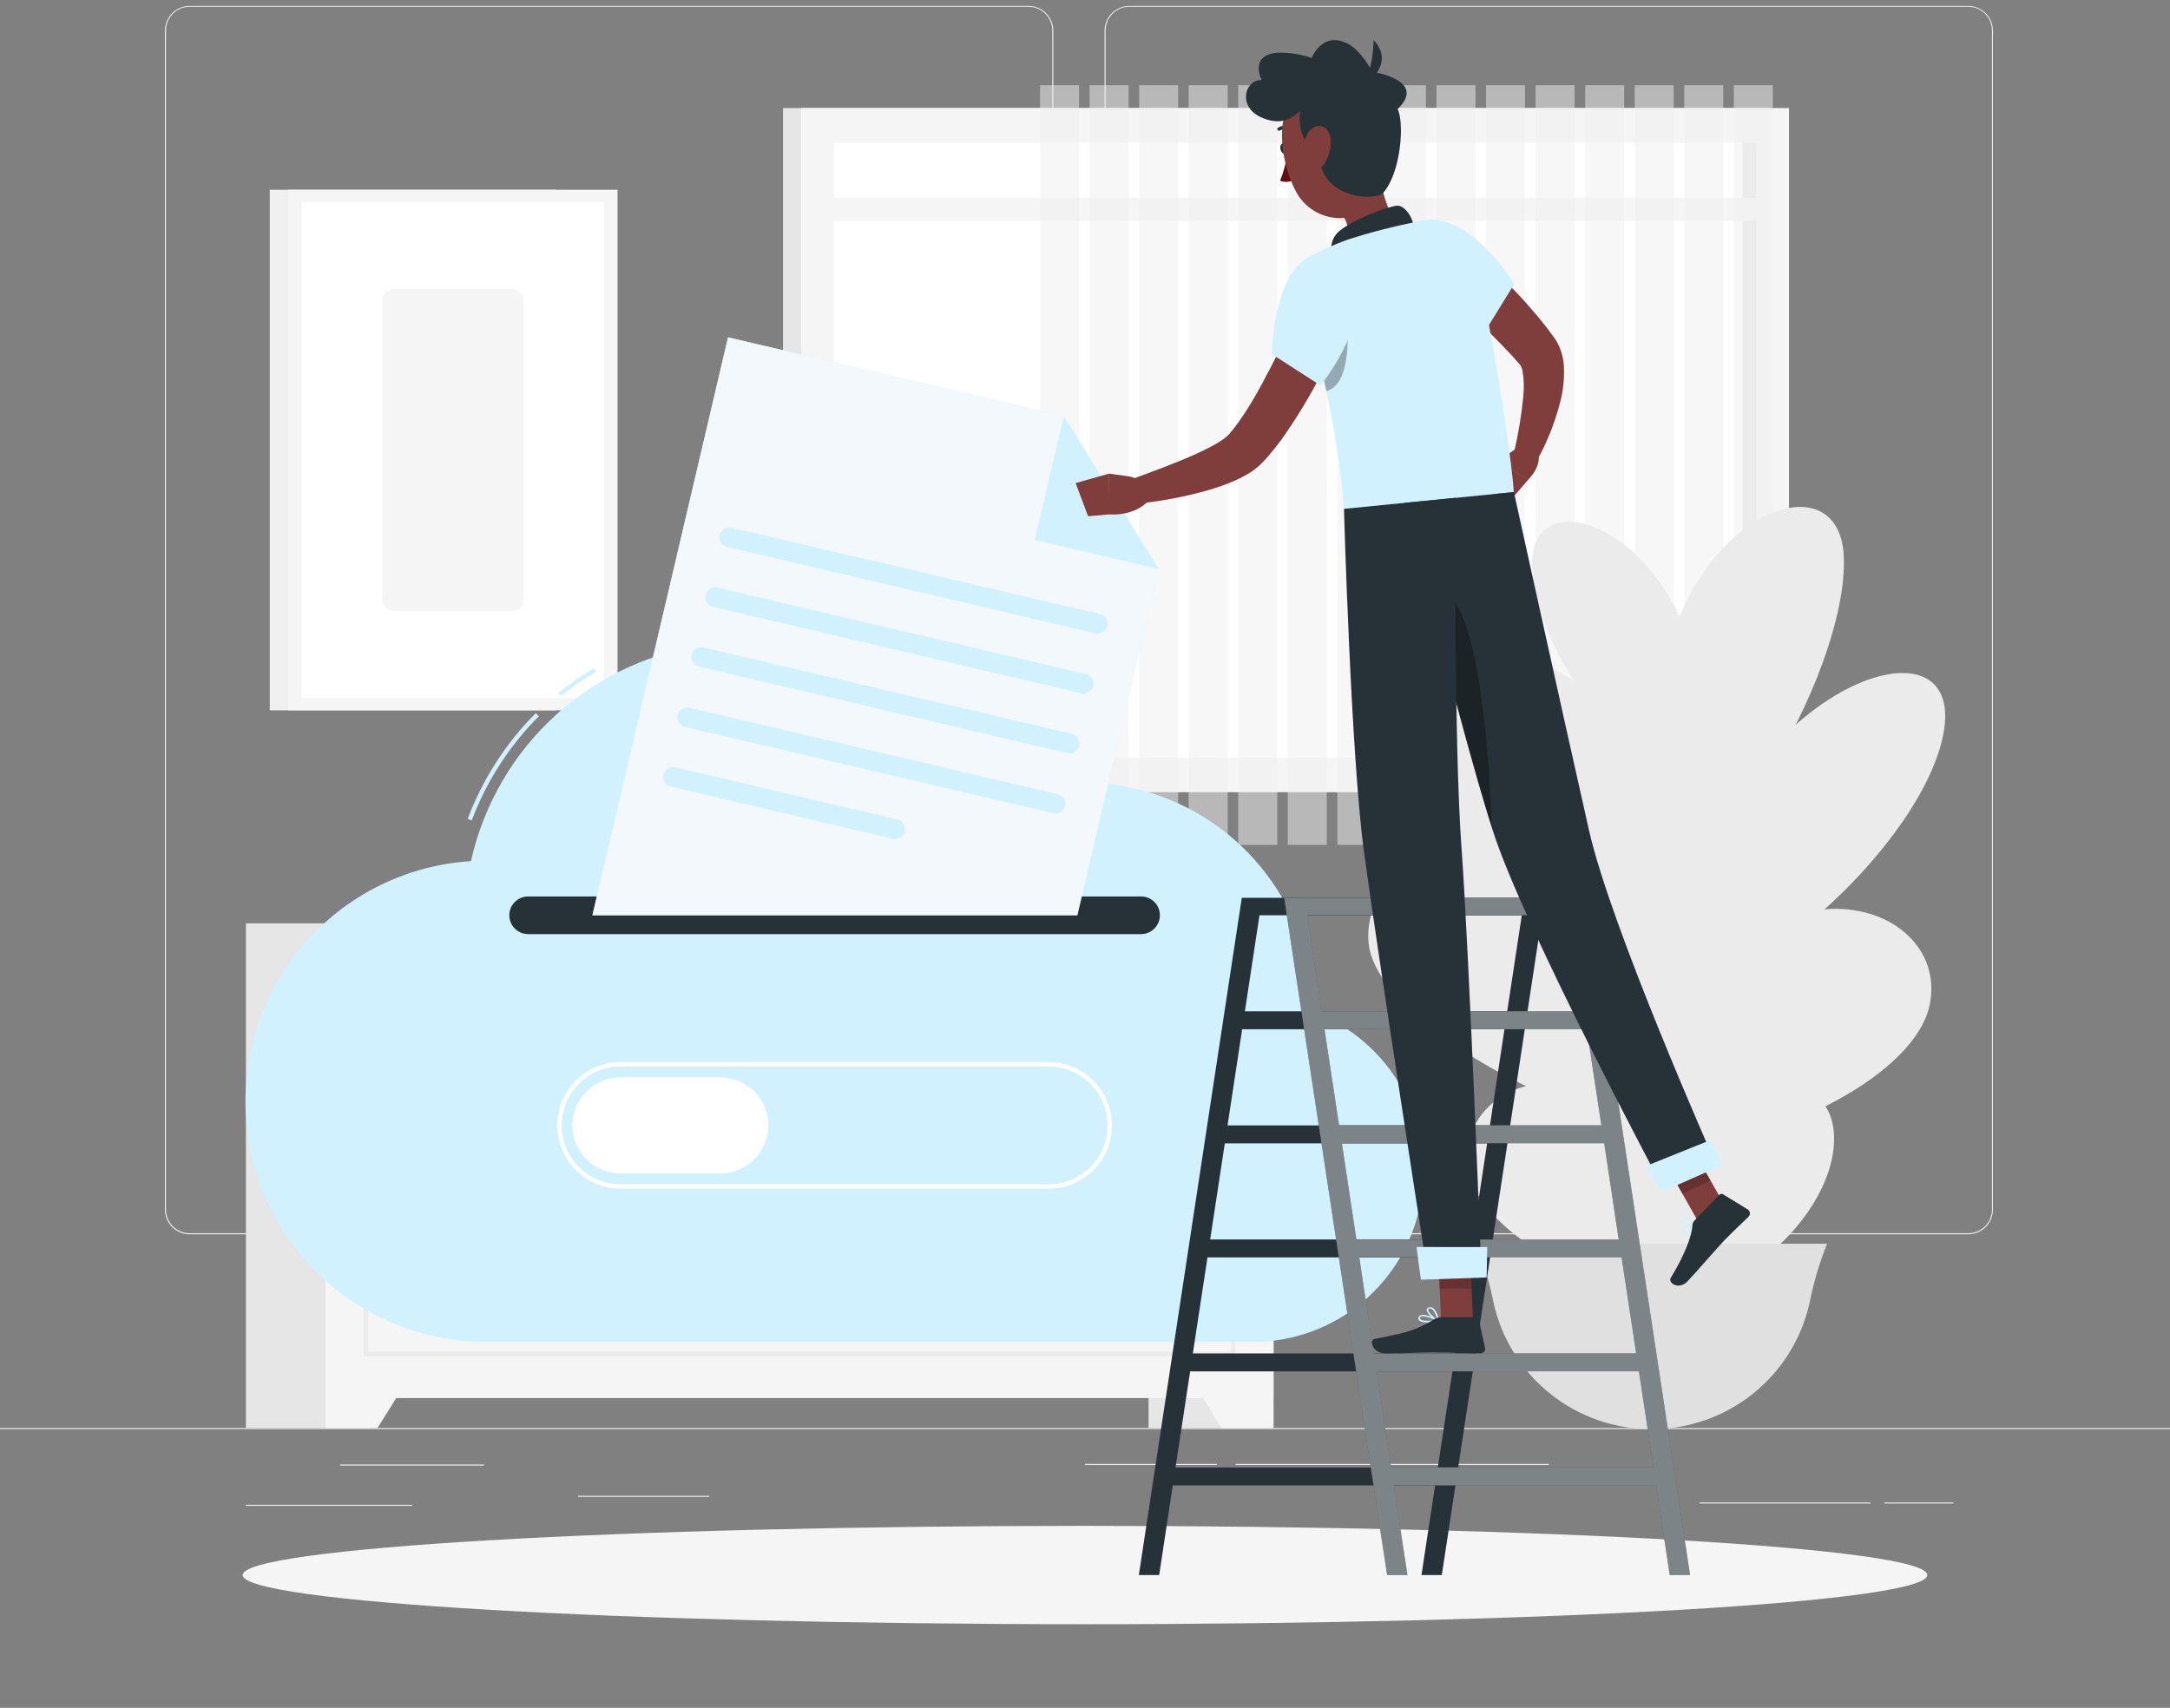 <svg width="404" height="318" viewBox="0 0 404 318" fill="none" xmlns="http://www.w3.org/2000/svg">
<rect x="0" y="0" width="404" height="318" fill="#808080" stroke="none"/>
<g clip-path="url(#clip0_12_517)">
<path d="M404.201 265.901H-0.201V266.103H404.201V265.901Z" fill="#EBEBEB"/>
<path d="M90.11 272.686H63.322V272.889H90.11V272.686Z" fill="#EBEBEB"/>
<path d="M132.038 278.518H107.637V278.72H132.038V278.518Z" fill="#EBEBEB"/>
<path d="M76.716 280.192H45.779V280.394H76.716V280.192Z" fill="#EBEBEB"/>
<path d="M363.68 279.755H350.82V279.958H363.68V279.755Z" fill="#EBEBEB"/>
<path d="M348.224 279.755H316.422V279.958H348.224V279.755Z" fill="#EBEBEB"/>
<path d="M226.531 272.581H202V272.784H226.531V272.581Z" fill="#EBEBEB"/>
<path d="M288.356 272.581H230.041V272.784H288.356V272.581Z" fill="#EBEBEB"/>
<path d="M191.485 229.828H35.313C34.09 229.826 32.917 229.338 32.053 228.472C31.189 227.607 30.703 226.433 30.703 225.21V5.676C30.714 4.459 31.204 3.296 32.067 2.439C32.93 1.582 34.097 1.1 35.313 1.098H191.485C192.71 1.098 193.885 1.584 194.751 2.451C195.617 3.317 196.104 4.491 196.104 5.716V225.21C196.104 226.434 195.617 227.609 194.751 228.475C193.885 229.341 192.71 229.828 191.485 229.828ZM35.313 1.26C34.144 1.262 33.022 1.728 32.196 2.556C31.369 3.384 30.905 4.506 30.905 5.676V225.21C30.905 226.379 31.369 227.501 32.196 228.329C33.022 229.157 34.144 229.624 35.313 229.626H191.485C192.656 229.624 193.778 229.158 194.606 228.33C195.433 227.502 195.899 226.38 195.902 225.21V5.676C195.899 4.505 195.433 3.383 194.606 2.555C193.778 1.728 192.656 1.262 191.485 1.26H35.313Z" fill="#EBEBEB"/>
<path d="M366.437 229.828H210.257C209.033 229.826 207.859 229.339 206.994 228.473C206.128 227.607 205.641 226.434 205.639 225.21V5.676C205.651 4.459 206.143 3.295 207.008 2.439C207.872 1.582 209.04 1.1 210.257 1.098H366.437C367.652 1.102 368.817 1.585 369.678 2.442C370.54 3.299 371.029 4.461 371.039 5.676V225.21C371.039 226.432 370.555 227.604 369.692 228.47C368.83 229.335 367.659 229.824 366.437 229.828ZM210.257 1.26C209.086 1.262 207.964 1.728 207.137 2.555C206.309 3.383 205.843 4.505 205.841 5.676V225.21C205.843 226.38 206.309 227.502 207.137 228.33C207.964 229.158 209.086 229.624 210.257 229.626H366.437C367.608 229.624 368.73 229.158 369.557 228.33C370.385 227.502 370.851 226.38 370.853 225.21V5.676C370.851 4.505 370.385 3.383 369.557 2.555C368.73 1.728 367.608 1.262 366.437 1.26H210.257Z" fill="#EBEBEB"/>
<path d="M237.093 171.926H213.824V265.901H237.093V171.926Z" fill="#E6E6E6"/>
<path d="M227.422 265.901H237.095V249.692H217.279L227.422 265.901Z" fill="#F5F5F5"/>
<path d="M69.049 171.926H45.779V265.901H69.049V171.926Z" fill="#E6E6E6"/>
<path d="M237.085 171.926H60.603V260.32H237.085V171.926Z" fill="#F5F5F5"/>
<path d="M229.993 199.061H67.738V179.73H229.993V199.061ZM68.547 198.252H229.184V180.539H68.547V198.252Z" fill="#EBEBEB"/>
<path d="M70.277 265.901H60.603V249.692H80.419L70.277 265.901Z" fill="#F5F5F5"/>
<path d="M229.993 252.515H67.738V206.413H229.993V252.515ZM68.547 251.706H229.184V207.222H68.547V251.706Z" fill="#EBEBEB"/>
<path d="M329.685 20.121H145.779V147.475H329.685V20.121Z" fill="#E6E6E6"/>
<path d="M333.066 20.121H149.16V147.475H333.066V20.121Z" fill="#F5F5F5"/>
<path d="M326.992 141.053V26.559L155.226 26.559V141.053H326.992Z" fill="white"/>
<path d="M327.002 141.045V26.551H324.446V141.045H327.002Z" fill="#E6E6E6"/>
<path d="M330.551 36.807H151.668V41.126H330.551V36.807Z" fill="#F5F5F5"/>
<g opacity="0.5">
<path d="M330.058 15.867H322.795V157.319H330.058V15.867Z" fill="#F0F0F0"/>
<path d="M320.829 15.867H313.566V157.319H320.829V15.867Z" fill="#F0F0F0"/>
<path d="M311.601 15.867H304.338V157.319H311.601V15.867Z" fill="#F0F0F0"/>
<path d="M302.38 15.867H295.117V157.319H302.38V15.867Z" fill="#F0F0F0"/>
<path d="M293.152 15.867H285.889V157.319H293.152V15.867Z" fill="#F0F0F0"/>
<path d="M283.923 15.867H276.66V157.319H283.923V15.867Z" fill="#F0F0F0"/>
<path d="M274.703 15.867H267.439V157.319H274.703V15.867Z" fill="#F0F0F0"/>
<path d="M265.474 15.867H258.211V157.319H265.474V15.867Z" fill="#F0F0F0"/>
<path d="M256.245 15.867H248.982V157.319H256.245V15.867Z" fill="#F0F0F0"/>
<path d="M247.017 15.867H239.754V157.319H247.017V15.867Z" fill="#F0F0F0"/>
<path d="M237.798 15.867H230.535V157.319H237.798V15.867Z" fill="#F0F0F0"/>
<path d="M228.57 15.867H221.307V157.319H228.57V15.867Z" fill="#F0F0F0"/>
<path d="M219.341 15.867H212.078V157.319H219.341V15.867Z" fill="#F0F0F0"/>
<path d="M210.113 15.867H202.85V157.319H210.113V15.867Z" fill="#F0F0F0"/>
<path d="M200.892 15.867H193.629V157.319H200.892V15.867Z" fill="#F0F0F0"/>
</g>
<path d="M103.527 35.335H50.227V132.262H103.527V35.335Z" fill="#F0F0F0"/>
<path d="M114.971 35.335H53.664V132.262H114.971V35.335Z" fill="#F5F5F5"/>
<path d="M56.164 37.632L56.164 129.965H112.473V37.632H56.164Z" fill="white"/>
<path d="M71.176 56.008V111.589C71.176 112.822 72.175 113.821 73.408 113.821H95.238C96.471 113.821 97.47 112.822 97.47 111.589V56.008C97.47 54.775 96.471 53.775 95.238 53.775H73.408C72.175 53.775 71.176 54.775 71.176 56.008Z" fill="#F5F5F5"/>
<path d="M310.307 116.183L321.21 143.051C320.895 220.769 324.405 225.25 324.445 238.62H296.946C295.927 173.567 305.576 188.191 310.307 116.183Z" fill="#EBEBEB"/>
<path d="M325.674 195.551C303.521 134.559 252.518 153.444 254.807 175.678C257.096 197.912 338.413 230.629 325.674 195.551Z" fill="#EBEBEB"/>
<path d="M317.294 230.718C305.21 191.418 273.068 197.832 273.068 215.892C273.068 233.953 324.25 253.324 317.294 230.718Z" fill="#EBEBEB"/>
<path d="M316.438 159.769C297.463 107.197 250.205 114.476 254.014 136.629C257.824 158.782 327.365 189.986 316.438 159.769Z" fill="#EBEBEB"/>
<path d="M316.567 136.209C318.322 100.411 282.873 85.675 285.331 107.092C287.79 128.509 315.556 156.793 316.567 136.209Z" fill="#EBEBEB"/>
<path d="M313.921 172.856C321.403 128.743 366.833 111.969 361.754 136.937C356.675 161.904 309.61 198.228 313.921 172.856Z" fill="#EBEBEB"/>
<path d="M310.098 147.92C301.274 101.665 342.086 81.113 343.259 103.436C344.432 125.759 315.169 174.522 310.098 147.92Z" fill="#EBEBEB"/>
<path d="M306.554 200.169C324.582 155.596 363.17 166.652 359.296 186.937C355.422 207.222 296.185 225.808 306.554 200.169Z" fill="#EBEBEB"/>
<path d="M315.45 231.292C315.046 202.539 341.154 195.106 341.461 211.767C341.768 228.429 315.685 247.832 315.45 231.292Z" fill="#EBEBEB"/>
<path d="M307.477 266.103C300.638 266.125 293.996 263.812 288.65 259.547C283.304 255.282 279.574 249.32 278.077 242.647C277.371 239.058 276.345 235.539 275.011 232.133L274.793 231.583H340.169L339.942 232.133C338.611 235.539 337.588 239.058 336.885 242.647C335.386 249.321 331.654 255.283 326.307 259.548C320.959 263.813 314.317 266.125 307.477 266.103Z" fill="#E0E0E0"/>
<path d="M202.001 302.426C288.61 302.426 358.82 298.327 358.82 293.271C358.82 288.214 288.61 284.115 202.001 284.115C115.392 284.115 45.182 288.214 45.182 293.271C45.182 298.327 115.392 302.426 202.001 302.426Z" fill="#F5F5F5"/>
<path d="M104.435 129.649L103.926 129.027C106.018 127.321 108.235 125.774 110.558 124.4L110.97 125.104C108.682 126.454 106.497 127.973 104.435 129.649Z" fill="#D2F1FF"/>
<path d="M87.823 152.765L87.07 152.482C89.848 145.091 94.169 138.377 99.744 132.787L100.319 133.362C94.824 138.87 90.565 145.484 87.823 152.765Z" fill="#D2F1FF"/>
<path d="M244.52 188.409C244.459 181.388 242.684 174.488 239.348 168.31C236.012 162.131 231.218 156.861 225.381 152.959C219.544 149.056 212.842 146.639 205.858 145.917C198.874 145.196 191.819 146.191 185.307 148.818C180.572 139.114 172.937 131.123 163.459 125.95C153.981 120.777 143.13 118.678 132.407 119.944C121.684 121.21 111.619 125.778 103.607 133.016C95.594 140.254 90.03 149.804 87.685 160.343C76.06 161.077 65.177 166.308 57.344 174.928C49.51 183.549 45.341 194.881 45.721 206.523C46.101 218.165 50.999 229.201 59.377 237.293C67.756 245.385 78.956 249.896 90.604 249.87H233.213C240.648 249.88 247.85 247.282 253.567 242.529C259.283 237.775 263.152 231.167 264.499 223.856C265.846 216.544 264.586 208.992 260.938 202.513C257.29 196.035 251.486 191.041 244.536 188.401L244.52 188.409Z" fill="#D2F1FF"/>
<path d="M212.443 173.931H98.32C97.392 173.927 96.502 173.556 95.846 172.898C95.19 172.24 94.82 171.35 94.818 170.421C94.82 169.493 95.19 168.603 95.847 167.947C96.503 167.291 97.392 166.921 98.32 166.919H212.443C213.371 166.921 214.261 167.291 214.917 167.947C215.573 168.603 215.943 169.493 215.945 170.421C215.943 171.35 215.573 172.24 214.917 172.898C214.261 173.556 213.372 173.927 212.443 173.931Z" fill="#263238"/>
<path d="M195.232 221.327H115.532C112.409 221.327 109.413 220.087 107.205 217.878C104.997 215.67 103.756 212.674 103.756 209.551C103.756 206.428 104.997 203.433 107.205 201.224C109.413 199.016 112.409 197.775 115.532 197.775H195.232C198.355 197.775 201.35 199.016 203.559 201.224C205.767 203.433 207.008 206.428 207.008 209.551C207.008 212.674 205.767 215.67 203.559 217.878C201.35 220.087 198.355 221.327 195.232 221.327ZM115.532 198.584C112.623 198.584 109.834 199.739 107.777 201.796C105.72 203.853 104.565 206.642 104.565 209.551C104.565 212.46 105.72 215.249 107.777 217.306C109.834 219.363 112.623 220.519 115.532 220.519H195.232C198.14 220.519 200.93 219.363 202.987 217.306C205.044 215.249 206.199 212.46 206.199 209.551C206.199 206.642 205.044 203.853 202.987 201.796C200.93 199.739 198.14 198.584 195.232 198.584H115.532Z" fill="white"/>
<path d="M134.149 218.497H115.546C113.17 218.499 110.889 217.558 109.204 215.881C107.52 214.204 106.569 211.928 106.561 209.551C106.567 207.18 107.511 204.907 109.187 203.23C110.863 201.553 113.135 200.606 115.506 200.598H134.108C136.48 200.606 138.751 201.553 140.427 203.23C142.103 204.907 143.047 207.18 143.054 209.551C143.045 211.914 142.106 214.178 140.439 215.853C138.772 217.528 136.512 218.477 134.149 218.497Z" fill="white"/>
<path d="M215.703 105.943L200.57 170.421H110.291L135.542 62.81L198.054 77.473L215.703 105.943Z" fill="#D2F1FF"/>
<path opacity="0.8" d="M215.703 105.943L200.57 170.421H110.291L135.542 62.81L198.054 77.473L215.703 105.943Z" fill="#FAFAFA"/>
<path d="M203.927 117.93L135.357 101.835C135.123 101.78 134.901 101.68 134.705 101.54C134.51 101.4 134.344 101.223 134.217 101.018C134.09 100.814 134.004 100.587 133.965 100.349C133.927 100.112 133.935 99.869 133.99 99.635C134.1 99.161 134.393 98.75 134.806 98.492C135.218 98.234 135.716 98.151 136.19 98.26L204.769 114.331C205.242 114.444 205.651 114.74 205.907 115.153C206.163 115.567 206.245 116.065 206.136 116.539C206.026 117.015 205.732 117.428 205.318 117.689C204.904 117.95 204.405 118.036 203.927 117.93Z" fill="#D2F1FF"/>
<path d="M201.307 129.091L132.736 112.996C132.501 112.941 132.28 112.84 132.084 112.699C131.888 112.558 131.722 112.38 131.595 112.175C131.468 111.97 131.383 111.742 131.344 111.504C131.305 111.266 131.314 111.023 131.369 110.788C131.483 110.315 131.778 109.906 132.192 109.65C132.605 109.394 133.103 109.312 133.577 109.421L202.148 125.516C202.62 125.628 203.029 125.922 203.285 126.334C203.541 126.746 203.624 127.243 203.515 127.716C203.403 128.191 203.108 128.602 202.694 128.859C202.281 129.117 201.782 129.2 201.307 129.091Z" fill="#D2F1FF"/>
<path d="M198.686 140.212L130.115 124.125C129.642 124.012 129.233 123.716 128.977 123.303C128.721 122.889 128.639 122.391 128.748 121.917C128.864 121.445 129.16 121.038 129.573 120.782C129.986 120.526 130.483 120.443 130.956 120.55L199.527 136.637C199.762 136.693 199.983 136.793 200.179 136.934C200.375 137.075 200.541 137.253 200.668 137.458C200.795 137.663 200.88 137.891 200.919 138.129C200.958 138.367 200.949 138.611 200.894 138.845C200.839 139.08 200.738 139.302 200.597 139.498C200.456 139.693 200.278 139.859 200.073 139.986C199.868 140.113 199.64 140.198 199.402 140.237C199.164 140.276 198.921 140.268 198.686 140.212Z" fill="#D2F1FF"/>
<path d="M196.073 151.406L127.495 135.359C127.023 135.244 126.615 134.948 126.359 134.535C126.104 134.122 126.021 133.625 126.128 133.151C126.241 132.678 126.537 132.269 126.95 132.013C127.364 131.757 127.862 131.675 128.336 131.785L196.906 147.872C197.38 147.985 197.789 148.281 198.047 148.694C198.304 149.107 198.388 149.605 198.281 150.08C198.161 150.546 197.862 150.947 197.449 151.195C197.036 151.443 196.542 151.519 196.073 151.406Z" fill="#D2F1FF"/>
<path d="M166.187 156.17L124.881 146.464C124.413 146.346 124.011 146.048 123.761 145.634C123.511 145.221 123.434 144.726 123.547 144.256C123.601 144.022 123.701 143.801 123.841 143.605C123.981 143.409 124.158 143.243 124.363 143.116C124.567 142.989 124.795 142.904 125.032 142.865C125.27 142.826 125.512 142.834 125.747 142.889L167.06 152.595C167.295 152.65 167.517 152.751 167.713 152.892C167.908 153.033 168.074 153.211 168.201 153.416C168.328 153.621 168.414 153.849 168.452 154.087C168.491 154.325 168.483 154.568 168.427 154.803C168.372 155.041 168.27 155.266 168.127 155.464C167.984 155.663 167.803 155.83 167.595 155.958C167.386 156.085 167.154 156.169 166.912 156.206C166.67 156.242 166.424 156.23 166.187 156.17Z" fill="#D2F1FF"/>
<path d="M215.704 105.943L192.645 100.532L198.055 77.473L215.704 105.943Z" fill="#D2F1FF"/>
<path d="M231.192 167.17L212.023 293.271H215.809L218.34 276.585H267.176L264.644 293.271H268.429L287.598 167.17H231.192ZM267.685 273.245H218.85L221.575 255.354H270.411L267.685 273.245ZM270.921 252.013H222.077L224.803 234.123H273.638L270.921 252.013ZM274.156 230.782H225.304L228.03 212.892H276.865L274.156 230.782ZM277.391 209.551H228.539L231.257 191.652H280.092L277.391 209.551ZM231.766 188.312L234.484 170.421H283.32L280.602 188.312H231.766Z" fill="#263238"/>
<path d="M295.482 167.17H239.076L258.245 293.271H262.03L259.49 276.585H308.326L310.866 293.271H314.651L295.482 167.17ZM243.355 170.405H292.19L294.908 188.296H246.072L243.355 170.405ZM246.59 191.636H295.418L298.135 209.535H249.299L246.59 191.636ZM249.825 212.875H298.661L301.362 230.798H252.527L249.825 212.875ZM253.06 234.106H301.896L304.614 251.997H255.754L253.06 234.106ZM259.005 273.228L256.288 255.338H305.123L307.841 273.228H259.005Z" fill="#263238"/>
<path opacity="0.4" d="M295.482 167.17H239.076L258.245 293.271H262.03L259.49 276.585H308.326L310.866 293.271H314.651L295.482 167.17ZM243.355 170.405H292.19L294.908 188.296H246.072L243.355 170.405ZM246.59 191.636H295.418L298.135 209.535H249.299L246.59 191.636ZM249.825 212.875H298.661L301.362 230.798H252.527L249.825 212.875ZM253.06 234.106H301.896L304.614 251.997H255.754L253.06 234.106ZM259.005 273.228L256.288 255.338H305.123L307.841 273.228H259.005Z" fill="white"/>
<path d="M271.317 44.434C272.934 45.679 274.358 46.925 275.83 48.219C277.302 49.513 278.709 50.839 280.1 52.206C282.923 54.973 285.56 57.924 287.994 61.038L288.9 62.26L289.353 62.866C289.609 63.224 289.839 63.6 290.04 63.99C290.691 65.297 291.071 66.723 291.156 68.18C291.274 70.427 291.042 72.677 290.469 74.853C289.481 78.757 287.974 82.511 285.988 86.014L281.855 84.332C282.682 80.842 283.268 77.299 283.61 73.729C283.764 72.189 283.715 70.637 283.465 69.11C283.392 68.674 283.23 68.259 282.988 67.889C282.947 67.849 282.931 67.849 282.907 67.824L282.47 67.331L281.596 66.336C279.17 63.715 276.614 61.16 273.913 58.701C271.211 56.242 268.413 53.767 265.695 51.47L271.317 44.434Z" fill="#7F3E3B"/>
<path d="M283.496 82.666L278.846 85.901L284.507 89.33C284.507 89.33 287.427 86.54 286.173 83.952L283.496 82.666Z" fill="#7F3E3B"/>
<path d="M276.533 91.215L280.82 93.617L284.54 89.29L278.846 85.869L276.533 91.215Z" fill="#7F3E3B"/>
<path d="M239.652 27.53C239.781 28.055 239.611 28.549 239.271 28.638C238.932 28.727 238.544 28.371 238.406 27.829C238.269 27.287 238.447 26.81 238.786 26.721C239.126 26.632 239.514 26.98 239.652 27.53Z" fill="#263238"/>
<path d="M239.66 28.541C239.447 30.299 238.992 32.019 238.309 33.652C238.732 33.815 239.185 33.885 239.638 33.855C240.09 33.826 240.531 33.699 240.929 33.482L239.66 28.541Z" fill="#630F0F"/>
<path d="M240.76 24.157C240.697 24.177 240.629 24.177 240.566 24.157C240.199 24.001 239.8 23.934 239.403 23.961C239.005 23.987 238.619 24.107 238.277 24.311C238.209 24.347 238.13 24.358 238.055 24.341C237.98 24.324 237.914 24.279 237.869 24.217C237.825 24.154 237.804 24.077 237.812 24.001C237.82 23.924 237.856 23.853 237.913 23.801C238.34 23.533 238.825 23.372 239.328 23.331C239.83 23.29 240.335 23.371 240.8 23.567C240.862 23.591 240.914 23.635 240.95 23.691C240.985 23.748 241.002 23.814 240.997 23.88C240.993 23.947 240.967 24.01 240.925 24.061C240.882 24.112 240.824 24.149 240.76 24.165V24.157Z" fill="#263238"/>
<path d="M256.231 29.002C256.984 33.935 258.043 41.498 262.378 43.407C262.378 43.407 262.799 48.534 254.234 51.616C244.819 55.005 248.054 48.567 248.054 48.567C252.754 45.485 251.249 41.724 249.065 38.465L256.231 29.002Z" fill="#7F3E3B"/>
<path d="M263.186 42.347C263.186 40.802 261.609 38.125 260.016 38.303C258.261 38.505 251.564 40.972 249.121 43.228C246.679 45.485 248.409 49.44 248.409 49.44L263.186 42.347Z" fill="#263238"/>
<path d="M314.829 229.343C314.409 229.779 313.931 230.151 313.559 230.095C313.398 230.095 313.187 229.982 313.082 229.626C313.054 229.536 313.046 229.44 313.058 229.347C313.071 229.253 313.104 229.163 313.155 229.084C313.608 228.315 315.581 227.919 315.638 227.903C315.665 227.898 315.693 227.9 315.719 227.91C315.745 227.92 315.767 227.937 315.784 227.96C315.797 227.983 315.804 228.009 315.804 228.036C315.804 228.063 315.797 228.09 315.784 228.113C315.508 228.555 315.189 228.967 314.829 229.343ZM313.503 229.092C313.458 229.132 313.42 229.178 313.389 229.229C313.361 229.276 313.343 229.329 313.336 229.383C313.329 229.437 313.334 229.492 313.349 229.545C313.43 229.796 313.551 229.812 313.592 229.82C314.004 229.868 314.853 229.011 315.363 228.259C314.688 228.392 314.052 228.677 313.503 229.092Z" fill="#D2F1FF"/>
<path d="M315.768 228.137C315.753 228.155 315.733 228.169 315.711 228.178C315.04 228.388 313.285 228.332 312.888 227.782C312.832 227.694 312.805 227.59 312.814 227.486C312.823 227.382 312.866 227.284 312.937 227.207C313.001 227.12 313.084 227.047 313.179 226.994C313.274 226.941 313.379 226.909 313.487 226.9C314.369 226.795 315.703 227.887 315.76 227.935C315.779 227.951 315.793 227.971 315.801 227.993C315.81 228.016 315.812 228.041 315.808 228.065C315.802 228.092 315.788 228.117 315.768 228.137ZM313.204 227.329C313.204 227.329 313.204 227.329 313.163 227.377C313.05 227.523 313.099 227.588 313.123 227.62C313.35 227.943 314.587 228.089 315.347 227.968C314.835 227.518 314.197 227.236 313.519 227.159C313.458 227.164 313.398 227.181 313.344 227.211C313.289 227.24 313.242 227.28 313.204 227.329Z" fill="#D2F1FF"/>
<path d="M265.895 246.247C265.135 246.247 264.399 246.141 264.148 245.802C264.086 245.711 264.053 245.604 264.053 245.494C264.053 245.385 264.086 245.278 264.148 245.187C264.196 245.105 264.26 245.033 264.337 244.976C264.413 244.919 264.5 244.878 264.593 244.856C265.58 244.589 267.659 245.769 267.748 245.826C267.771 245.839 267.791 245.86 267.802 245.884C267.814 245.909 267.817 245.937 267.812 245.964C267.809 245.993 267.796 246.021 267.776 246.043C267.756 246.065 267.729 246.08 267.699 246.085C267.103 246.19 266.5 246.244 265.895 246.247ZM264.957 245.098C264.866 245.085 264.773 245.085 264.682 245.098C264.625 245.109 264.571 245.132 264.524 245.166C264.477 245.199 264.437 245.242 264.407 245.292C264.31 245.47 264.342 245.551 264.407 245.608C264.682 245.988 266.178 245.996 267.286 245.842C266.568 245.447 265.78 245.195 264.965 245.098H264.957Z" fill="#D2F1FF"/>
<path d="M267.7 246.085C267.682 246.092 267.661 246.092 267.643 246.085C266.923 245.769 265.508 244.467 265.613 243.812C265.613 243.65 265.751 243.456 266.139 243.416C266.283 243.398 266.429 243.411 266.569 243.452C266.708 243.494 266.837 243.564 266.948 243.658C267.492 244.303 267.815 245.105 267.87 245.947C267.873 245.972 267.869 245.997 267.859 246.02C267.849 246.043 267.833 246.062 267.813 246.077C267.796 246.086 267.777 246.092 267.757 246.093C267.738 246.094 267.718 246.092 267.7 246.085ZM266.252 243.658H266.163C265.912 243.658 265.896 243.78 265.888 243.812C265.823 244.217 266.794 245.228 267.506 245.664C267.436 244.985 267.153 244.345 266.697 243.836C266.57 243.735 266.414 243.679 266.252 243.675V243.658Z" fill="#D2F1FF"/>
<path d="M274.236 245.947H268.292L267.701 232.182H273.646L274.236 245.947Z" fill="#7F3E3B"/>
<path d="M321.849 225.792L316.349 227.79L309.361 215.464L314.861 213.466L321.849 225.792Z" fill="#7F3E3B"/>
<path d="M315.484 227.248L320.127 222.444C320.209 222.361 320.317 222.308 320.432 222.294C320.548 222.279 320.665 222.303 320.766 222.363L325.376 225.193C325.487 225.263 325.582 225.357 325.652 225.468C325.722 225.58 325.766 225.705 325.78 225.836C325.795 225.966 325.78 226.099 325.737 226.223C325.693 226.347 325.623 226.459 325.53 226.552C323.912 228.17 322.998 228.922 320.96 231.033C319.698 232.327 315.961 236.695 314.231 238.523C312.5 240.35 310.494 238.83 311.044 237.94C313.511 233.953 314.999 230.16 315.088 228.194C315.099 227.841 315.24 227.503 315.484 227.248Z" fill="#263238"/>
<path d="M268.323 245.26H274.793C274.912 245.259 275.027 245.298 275.119 245.372C275.212 245.446 275.277 245.549 275.303 245.664L276.475 250.946C276.505 251.073 276.505 251.206 276.476 251.334C276.446 251.461 276.388 251.58 276.305 251.682C276.222 251.784 276.117 251.865 275.998 251.919C275.879 251.974 275.749 252.001 275.618 251.997C273.281 251.997 269.9 251.827 266.956 251.827C263.518 251.827 262.014 252.013 257.978 252.013C255.552 252.013 254.864 249.547 255.883 249.32C260.534 248.301 262.855 248.196 266.875 245.721C267.305 245.436 267.807 245.276 268.323 245.26Z" fill="#263238"/>
<path d="M252.187 56.234C251.273 58.539 250.303 60.682 249.3 62.883C248.297 65.082 247.229 67.218 246.129 69.353C243.9 73.746 241.345 77.966 238.486 81.978C237.734 82.998 236.925 84.008 236.06 85.011C235.615 85.521 235.162 85.99 234.628 86.516C234.01 87.099 233.336 87.619 232.614 88.069C231.426 88.796 230.175 89.415 228.878 89.921C227.664 90.414 226.451 90.819 225.262 91.174C220.576 92.534 215.767 93.428 210.906 93.844L210 89.476C214.327 87.915 218.727 86.289 222.779 84.478C223.782 84.008 224.769 83.531 225.691 83.038C226.543 82.595 227.355 82.078 228.117 81.493C228.38 81.295 228.621 81.07 228.837 80.822C229.12 80.49 229.46 80.102 229.767 79.706C230.39 78.897 231.005 78.04 231.595 77.126C232.8 75.33 233.916 73.381 234.992 71.399C236.068 69.418 237.119 67.355 238.122 65.333C240.136 61.233 242.085 56.986 243.881 52.837L252.187 56.234Z" fill="#7F3E3B"/>
<path d="M265.75 40.883C274.274 40.22 281.926 52.861 281.926 52.861L275.803 62.81C271.398 61.068 267.302 58.63 263.671 55.587C257.872 50.548 259.926 41.344 265.75 40.883Z" fill="#D2F1FF"/>
<path opacity="0.3" d="M265.217 51.535L274.186 63.61L273.782 64.104C273.782 64.104 270.692 61.677 267.117 58.167L265.217 51.535Z" fill="black"/>
<path d="M242.109 50.306C241.632 54.471 248.58 72.895 250.197 94.749L281.83 91.635C281.603 87.446 279.29 69.798 275.1 49.877C273.944 44.377 269.681 40.171 264.174 41.247H264.02C259.596 42.111 255.227 43.231 250.933 44.603C248.505 45.488 246.138 46.534 243.848 47.734C243.369 47.986 242.96 48.353 242.657 48.802C242.353 49.25 242.165 49.767 242.109 50.306Z" fill="#D2F1FF"/>
<path opacity="0.3" d="M245.312 65.608C245.846 67.832 246.404 70.243 246.93 72.806C251.742 71.666 250.812 60.998 250.909 60.861L245.312 65.608Z" fill="black"/>
<path d="M252.412 52.368C254.839 60.691 245.861 71.779 245.861 71.779L236.818 65.956C236.818 65.956 236.754 58.329 239.641 52.376C243.305 44.838 250.681 46.431 252.412 52.368Z" fill="#D2F1FF"/>
<path d="M210.089 88.683L206.457 88.19L206.514 95.777C206.514 95.777 211.407 96.278 214.124 92.905L213.591 91.482C213.314 90.743 212.842 90.093 212.225 89.6C211.609 89.107 210.87 88.791 210.089 88.683Z" fill="#7F3E3B"/>
<path d="M200.254 89.945L202.575 96.124L206.546 95.777L206.49 88.19L200.254 89.945Z" fill="#7F3E3B"/>
<path opacity="0.2" d="M267.701 232.19L268.033 239.922H273.977L273.646 232.19H267.701Z" fill="black"/>
<path opacity="0.2" d="M314.861 213.466L309.361 215.464L313.227 222.29L318.468 219.815L314.861 213.466Z" fill="black"/>
<path d="M256.805 21.949C258.059 28.476 259.126 32.229 256.724 36.362C253.117 42.573 244.43 41.659 241.26 35.642C238.397 30.215 236.828 20.461 242.441 16.295C243.678 15.365 245.133 14.767 246.667 14.558C248.201 14.35 249.763 14.538 251.204 15.105C252.644 15.672 253.916 16.599 254.896 17.797C255.877 18.995 256.534 20.424 256.805 21.949Z" fill="#7F3E3B"/>
<path d="M245.813 26.308C241.833 28.298 241.769 21.941 242.084 20.59C240.588 22.03 238.566 23.477 234.894 21.892C230.381 19.943 231.659 14.848 234.894 14.912C234.894 14.912 232.467 10.302 237.773 9.817C239.957 9.744 242.134 10.079 244.195 10.803C244.195 10.803 246.161 5.651 250.949 8.151C253.48 9.469 255.502 13.367 255.502 13.367C255.502 13.367 265.814 14.896 260.218 20.283C261.487 23.049 260.816 32.051 257.54 35.901C256.109 37.583 243.855 37.09 245.813 26.308Z" fill="#263238"/>
<path d="M253.715 15.996C253.715 15.996 255.583 13.416 255.737 7.463C260.096 12.203 253.715 15.996 253.715 15.996Z" fill="#263238"/>
<path d="M247.747 25.944C247.852 27.594 247.409 29.232 246.486 30.603C245.272 32.407 243.622 31.63 243.089 29.73C242.603 28.023 242.652 25.022 244.294 23.89C245.936 22.758 247.578 23.955 247.747 25.944Z" fill="#7F3E3B"/>
<path d="M261.432 93.649C261.432 93.649 272.593 138.134 277.947 154.738C283.803 172.888 309.216 220.47 309.216 220.47L319.188 216.127C319.188 216.127 299.955 172.807 295.846 154.658C291.39 134.987 281.846 91.619 281.846 91.619L261.432 93.649Z" fill="#263238"/>
<path d="M306.264 217.186C306.224 217.186 309.499 221.869 309.499 221.869L320.701 216.919L318.437 212.285L306.264 217.186Z" fill="#D2F1FF"/>
<path opacity="0.3" d="M267.264 109.332C275.174 110.084 277.196 139.104 277.73 154.083C274.454 143.779 269.189 123.858 265.533 109.712C266.051 109.394 266.661 109.26 267.264 109.332Z" fill="black"/>
<path d="M250.213 94.749C250.213 94.749 251.499 140.463 253.917 158.435C256.433 177.126 265.734 236.889 265.734 236.889H275.803C275.803 236.889 273.474 176.536 272.107 158.071C270.619 137.94 271.007 92.687 271.007 92.687L250.213 94.749Z" fill="#263238"/>
<path d="M263.73 232.19C263.689 232.19 264.539 238.28 264.539 238.28L276.776 237.859L276.889 232.198L263.73 232.19Z" fill="#D2F1FF"/>
</g>
<defs>
<clipPath id="clip0_12_517">
<rect width="404" height="317" fill="white" transform="translate(0 0.614)"/>
</clipPath>
</defs>
</svg>
